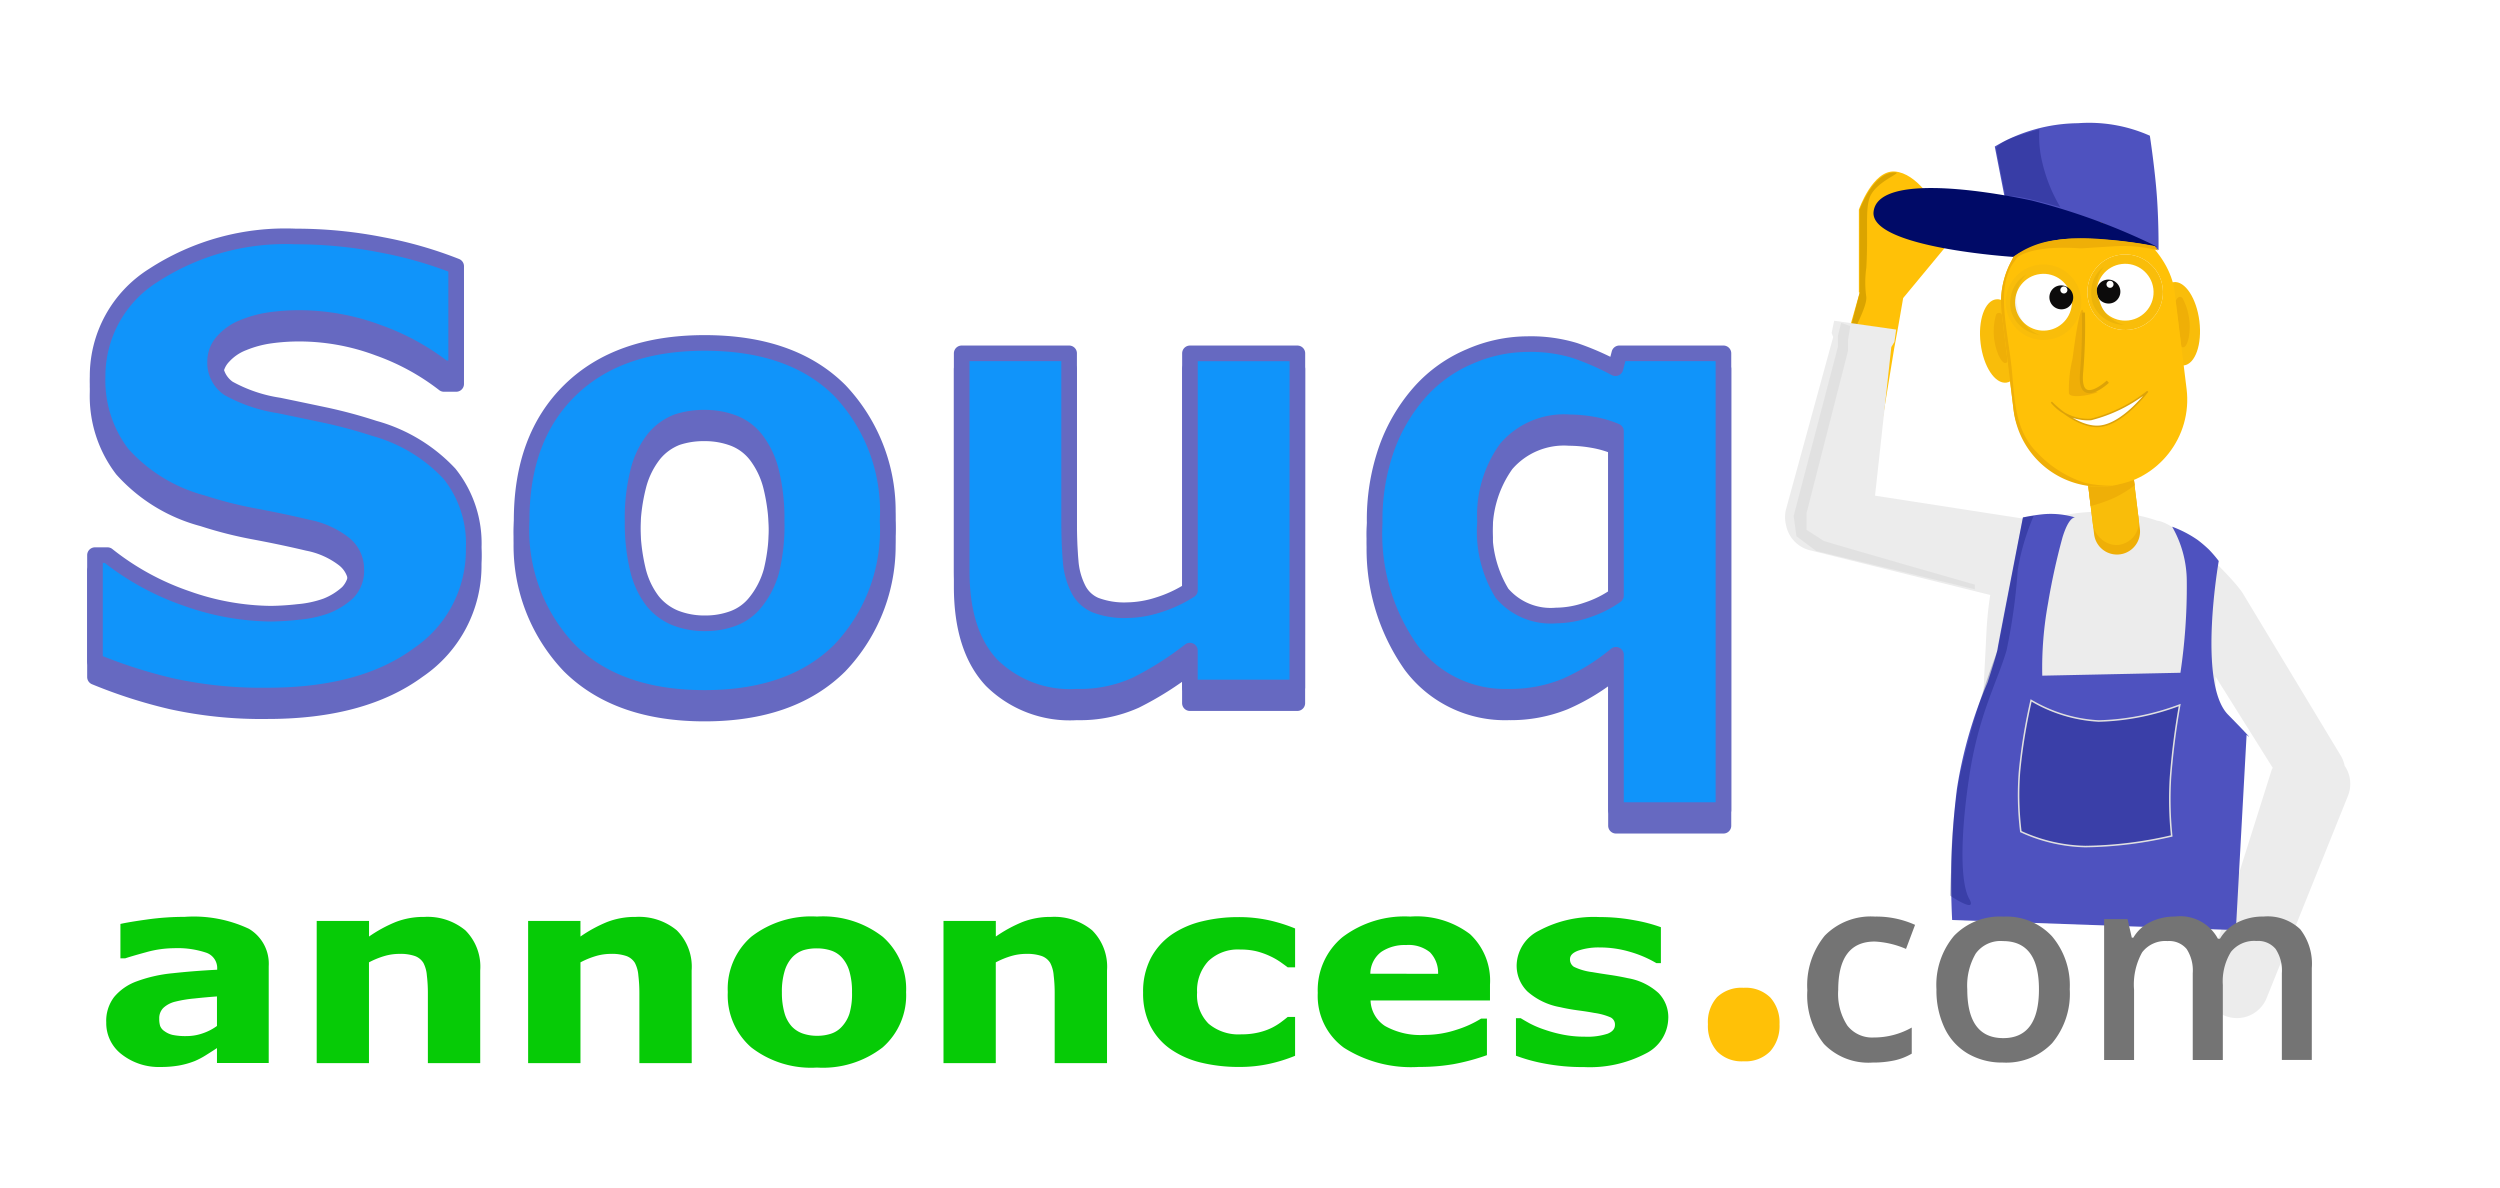 <svg xmlns="http://www.w3.org/2000/svg" xmlns:xlink="http://www.w3.org/1999/xlink" width="160" height="76" viewBox="0 0 160 76">
  <defs>
    <filter id="Union_6" x="112.857" y="17.053" width="39.767" height="51.696" filterUnits="userSpaceOnUse">
      <feOffset dy="0.1" input="SourceAlpha"/>
      <feGaussianBlur stdDeviation="0.05" result="blur"/>
      <feFlood flood-opacity="0.161"/>
      <feComposite operator="in" in2="blur"/>
      <feComposite in="SourceGraphic"/>
    </filter>
    <clipPath id="clip-logo_ar1">
      <rect width="160" height="76"/>
    </clipPath>
  </defs>
  <g id="logo_ar1" clip-path="url(#clip-logo_ar1)">
    <g id="Groupe_85" data-name="Groupe 85">
      <g id="hum1" transform="translate(-3398.33 1121.825) rotate(-7)">
        <path id="Tracé_45" data-name="Tracé 45" d="M3157.3-410l4.958-11.765-.051-.014.646-5.257s1.192-2.423,2.583-2.142,2.256,2.362,2.256,2.362l.371.42.477.54.681.772-4.244,4.009-.509,1.682-.149.476-.292.929-2.678,9.149Z" transform="translate(463.308 -244.459)" fill="#ffc107"/>
        <path id="Tracé_179" data-name="Tracé 179" d="M3165.64-421.673l.65-5.291s1.19-2.36,2.58-2.079c.39.079-1.269.41-1.811,1.323-.434.729-.38,2.2-.8,4.5a6.665,6.665,0,0,0-.229,1.865c-.045.688-1.107,2.034-1.844,3.367Z" transform="translate(459.922 -244.525)" fill="#dba400"/>
        <g transform="matrix(0.99, 0.12, -0.12, 0.99, 3509.72, -699.31)" filter="url(#Union_6)">
          <path id="Union_6-2" data-name="Union 6" d="M24.08,47.359a2.058,2.058,0,0,1-.8-2.8L28.99,32.1a1.049,1.049,0,0,1,.1-.152l-2.92-6.266-.95,7.732s-3.341,6.868-7.555,6.869a3.844,3.844,0,0,1-.67-.059,8.321,8.321,0,0,1-6.75-9.64L11.885,21.3a23.3,23.3,0,0,1,.582-2.6L1.334,14.423a2.059,2.059,0,0,1-1.318-1.8A2.045,2.045,0,0,1,.151,11.6L4.506,1.033,4.441.755,4.7,0,8.576,1.052l-.208.775-.238.3L5.916,11.464l10.389,2.957h.005a11.247,11.247,0,0,1,5.215.127,8.6,8.6,0,0,1,2.161.744C25,15.582,28.209,19.7,28.6,20.675L33.54,31.759a2.058,2.058,0,0,1,.145.623,2.056,2.056,0,0,1-.028,1.945l-6.779,12.23a2.057,2.057,0,0,1-2.8.8Z" transform="translate(113.01 21.24) rotate(-7)" fill="#ececec"/>
        </g>
        <path id="Tracé_35" data-name="Tracé 35" d="M1.474,0A1.474,1.474,0,0,1,2.949,1.474V4.89A1.474,1.474,0,1,1,0,4.89V1.474A1.474,1.474,0,0,1,1.474,0Z" transform="translate(3638.573 -653.926)" fill="#efaf07"/>
        <rect id="Rectangle_10" data-name="Rectangle 10" width="2.949" height="6.365" rx="1.474" transform="translate(3638.573 -654.539)" fill="#f9bd0a"/>
        <ellipse id="Ellipse_4" data-name="Ellipse 4" cx="1.328" cy="2.686" rx="1.328" ry="2.686" transform="translate(3644.266 -664.436)" fill="#f9bd0a"/>
        <ellipse id="Ellipse_5" data-name="Ellipse 5" cx="1.328" cy="2.686" rx="1.328" ry="2.686" transform="translate(3632.851 -664.728)" fill="#f9bd0a"/>
        <path id="Tracé_37" data-name="Tracé 37" d="M.179.09a3.887,3.887,0,0,0,.1,2.6c.357.814.57.439.57.439L.65.223S.422-.172.179.09Z" transform="matrix(0.995, 0.105, -0.105, 0.995, 3633.899, -663.883)" fill="#efaf07"/>
        <path id="Tracé_38" data-name="Tracé 38" d="M.045,2.906A3.887,3.887,0,0,1,.765.41c.544-.7.66-.288.66-.288L.535,2.891S.218,3.219.045,2.906Z" transform="matrix(-0.951, 0.309, -0.309, -0.951, 3646.964, -660.62)" fill="#efaf07"/>
        <rect id="Rectangle_7" data-name="Rectangle 7" width="11.153" height="17.43" rx="5.576" transform="translate(3634.427 -669.4)" fill="#ffc107"/>
        <path id="Tracé_41" data-name="Tracé 41" d="M5.576,0c.587,0-2.861.738-3.812,1.842a4.859,4.859,0,0,0-.538.551C-.148,3.8.22,6.333.206,8.95c-.01,1.878-.387,4.073.946,5.762A7.229,7.229,0,0,0,3.913,17c1.019.4,2.112.427,1.664.427A5.576,5.576,0,0,1,0,11.854V5.576A5.576,5.576,0,0,1,5.576,0Z" transform="translate(3634.427 -669.4)" fill="#efaf07"/>
        <g id="Tracé_21" data-name="Tracé 21" transform="translate(3634.749 -666.592)" fill="#fff">
          <path d="M 2.419 4.537 C 1.25 4.537 0.3 3.587 0.3 2.419 C 0.3 1.25 1.25 0.3 2.419 0.3 C 3.587 0.3 4.537 1.25 4.537 2.419 C 4.537 3.587 3.587 4.537 2.419 4.537 Z" stroke="none"/>
          <path d="M 2.419 0.6 C 1.416 0.6 0.6 1.416 0.6 2.419 C 0.6 3.421 1.416 4.237 2.419 4.237 C 3.421 4.237 4.237 3.421 4.237 2.419 C 4.237 1.416 3.421 0.6 2.419 0.6 M 2.419 1.430511474609375e-06 C 3.754 1.430511474609375e-06 4.837 1.083 4.837 2.419 C 4.837 3.754 3.754 4.837 2.419 4.837 C 1.083 4.837 1.430511474609375e-06 3.754 1.430511474609375e-06 2.419 C 1.430511474609375e-06 1.083 1.083 1.430511474609375e-06 2.419 1.430511474609375e-06 Z" stroke="none" fill="#f9bd0a"/>
        </g>
        <path id="Exclusion_2" data-name="Exclusion 2" d="M.77,1.541A.771.771,0,0,1,.47.061a.771.771,0,0,1,.6,1.42A.765.765,0,0,1,.77,1.541ZM.986.1A.225.225,0,1,0,1.21.328.225.225,0,0,0,.986.1Z" transform="translate(3637.573 -665.118)" fill="#0c0b0b"/>
        <g id="Ellipse_3" data-name="Ellipse 3" transform="translate(3640.013 -666.592)" fill="#fff" stroke="#f9bd0a" stroke-width="0.6">
          <circle cx="2.419" cy="2.419" r="2.419" stroke="none"/>
          <circle cx="2.419" cy="2.419" r="2.119" fill="none"/>
        </g>
        <path id="Exclusion_1" data-name="Exclusion 1" d="M.77,1.541A.771.771,0,0,1,.47.061a.771.771,0,0,1,.6,1.42A.765.765,0,0,1,.77,1.541ZM.918.1a.225.225,0,1,0,.225.225A.225.225,0,0,0,.918.1Z" transform="translate(3640.614 -665.118)" fill="#0c0b0b"/>
        <path id="Tracé_36" data-name="Tracé 36" d="M.5,3.032A8.238,8.238,0,0,0,0,5.2c.027.343,1.267.3,1.784.162.161-.033-.363-.149-.687-.2-.7-.105.545-4,.457-5S.5,3.032.5,3.032Z" transform="translate(3638.073 -663.392)" fill="rgba(188,116,9,0.24)"/>
        <path id="Tracé_19" data-name="Tracé 19" d="M1.049,0A34.732,34.732,0,0,1,.123,3.776c-.658,2.194,1.536.877,1.536.877" transform="matrix(0.996, -0.087, 0.087, 0.996, 3638.577, -663.114)" fill="none" stroke="#dca208" stroke-width="0.2"/>
        <path id="Tracé_20" data-name="Tracé 20" d="M5.5,0" transform="translate(3637.63 -657.765)" fill="none" stroke="#707070" stroke-width="0.2"/>
        <g id="Groupe_7" data-name="Groupe 7" transform="translate(3627.314 -675.998) rotate(3)">
          <path id="Tracé_22" data-name="Tracé 22" d="M0,1.136A10.634,10.634,0,0,1,5.419.017,9.579,9.579,0,0,1,9.95,1.136s.179,2.169.179,3.95-.135,3.39-.135,3.39L6.417,6.443.836,7.909Z" transform="translate(8.042 0)" fill="#4e52bf"/>
          <path id="Tracé_23" data-name="Tracé 23" d="M8.747,4.8S-.415,3.573.015,1.285s6.58-1.026,10.156,0a41.078,41.078,0,0,1,7.8,3.51,26.807,26.807,0,0,0-5.351-.9A7.08,7.08,0,0,0,8.747,4.8Z" transform="translate(0 3.466)" fill="#000a67"/>
          <path id="Tracé_40" data-name="Tracé 40" d="M.216.907A5.635,5.635,0,0,1,2.832.042,13.022,13.022,0,0,1,5.953.173,30.018,30.018,0,0,1,9.3.849l.187.293A9.271,9.271,0,0,0,6.975.686C5.748.673,4.58.671,4.58.671A13.779,13.779,0,0,0,2.434.521C.062.608,0,1.489,0,1.489Z" transform="translate(8.516 7.353)" fill="#efaf07"/>
          <path id="Tracé_49" data-name="Tracé 49" d="M0,1.025S.238.627,1.36.35,2.854,0,2.854,0a7.128,7.128,0,0,0,.054,2.226,9.869,9.869,0,0,0,.938,2.848s-1.118-.4-1.984-.664A7.634,7.634,0,0,0,.38,4.1Z" transform="translate(8.113 0.224)" fill="rgba(0,10,103,0.28)"/>
        </g>
        <path id="Tracé_28" data-name="Tracé 28" d="M3893.815,198.032a11.74,11.74,0,0,1,1.3-.048,5.463,5.463,0,0,1,2.025.457s-.371-.167-.966,1.168a42.33,42.33,0,0,0-1.434,4.079,23.079,23.079,0,0,0-.929,4.545l8.8.893a37.344,37.344,0,0,0,1.112-5.723,7.057,7.057,0,0,0-.5-3.621,7.3,7.3,0,0,1,1.517,1.041,8.115,8.115,0,0,1,.651.71,8.39,8.39,0,0,1,.525.792s-2.318,7.6-.608,9.832,1.022,1.425,1.022,1.425l-2.206,12.326-17.943-2.857a48.218,48.218,0,0,1,1.321-8.276,28.043,28.043,0,0,1,2.786-6.543s.8-1.7.893-2.053S3893.815,198.032,3893.815,198.032Z" transform="translate(-259.635 -848.694)" fill="#4e52bf"/>
        <path id="Tracé_30" data-name="Tracé 30" d="M4240.271-51.488s1.427,1.91,2.934,1.91,3.27-1.843,3.27-1.843a9.7,9.7,0,0,1-3.823,1.343A3.041,3.041,0,0,1,4240.271-51.488Z" transform="translate(-603.383 -606.277)" fill="#fff" stroke="#dca208" stroke-width="0.1"/>
        <path id="Tracé_31" data-name="Tracé 31" d="M4080,609.165A9.483,9.483,0,0,0,4084.13,611a15.744,15.744,0,0,0,5.272-.382,46.269,46.269,0,0,0-1.146,4.508,22.953,22.953,0,0,0-.382,3.744,25.7,25.7,0,0,1-5.577,0,10.39,10.39,0,0,1-3.973-1.452,19.248,19.248,0,0,1,.382-3.82A35.588,35.588,0,0,1,4080,609.165Z" transform="translate(-446.725 -1248.141)" fill="#3a3fa8" stroke="#e0e0e0" stroke-width="0.1"/>
        <path id="Tracé_39" data-name="Tracé 39" d="M3657.213-629.118a5.21,5.21,0,0,0,1.356.167,8.877,8.877,0,0,0,1.592-.211v.343a7.307,7.307,0,0,1-1.368.633,9.476,9.476,0,0,1-1.594.347Z" transform="translate(-18.63 -23.019)" fill="#efaf07"/>
        <path id="Tracé_46" data-name="Tracé 46" d="M3641.949-626.215a14.9,14.9,0,0,0-1.436,3.3,36.966,36.966,0,0,1-1.34,5.035c-.836,1.941-2.278,3.85-3.355,7.724s-1.386,6.714-.954,7.77-1.189-.353-1.189-.353.063-.5.237-1.479a36.832,36.832,0,0,1,1.293-6.013,60.642,60.642,0,0,1,3.4-7.718l2.652-8.253Z" transform="translate(-7.068 -24.467)" fill="rgba(0,10,103,0.26)"/>
        <path id="Tracé_47" data-name="Tracé 47" d="M1.693,0a1.962,1.962,0,0,0-1.4,1.01,2.194,2.194,0,0,0-.289.838,2.2,2.2,0,0,0,.148.931,2.282,2.282,0,0,0,1.08,1.153,2.126,2.126,0,0,1-.761-2.08A2.081,2.081,0,0,1,1.693,0Z" transform="matrix(0.978, -0.208, 0.208, 0.978, 3634.644, -665.716)" fill="rgba(7,7,7,0.05)"/>
        <path id="Tracé_48" data-name="Tracé 48" d="M1.693,0a1.962,1.962,0,0,0-1.4,1.01,2.194,2.194,0,0,0-.289.838,2.2,2.2,0,0,0,.148.931,2.282,2.282,0,0,0,1.08,1.153,2.126,2.126,0,0,1-.761-2.08A2.081,2.081,0,0,1,1.693,0Z" transform="translate(3639.691 -665.417) rotate(-19)" fill="#ecb309"/>
        <path id="Tracé_50" data-name="Tracé 50" d="M3624.478-653.269l-.306.795-.087.7-4.13,10.4.017,1.31,1.144,1.092,9.774,3.667.037-.293s-9.183-3.892-9.263-3.961-1-.836-1-.836l.129-1.054,3.9-9.984.086-.7.254-.861Z" transform="translate(-0.325 -11.171)" fill="rgba(0,0,0,0.05)"/>
      </g>
      <path id="Tracé_304" data-name="Tracé 304" d="M7.886-3.743V-5.632q-.677.048-1.466.133a7.988,7.988,0,0,0-1.2.2,1.705,1.705,0,0,0-.765.4.93.93,0,0,0-.264.69,1.575,1.575,0,0,0,.056.46.7.7,0,0,0,.278.339,1.426,1.426,0,0,0,.51.238,4.054,4.054,0,0,0,.928.077,3.1,3.1,0,0,0,1.016-.178A3.3,3.3,0,0,0,7.886-3.743Zm0,1.416q-.269.178-.668.429a5.049,5.049,0,0,1-.751.4,5.241,5.241,0,0,1-1.021.288,6.7,6.7,0,0,1-1.16.093,3.853,3.853,0,0,1-2.486-.8,2.511,2.511,0,0,1-1-2.049A2.51,2.51,0,0,1,1.308-5.6a3.387,3.387,0,0,1,1.447-1,9.145,9.145,0,0,1,2.3-.518Q6.429-7.268,7.9-7.341V-7.39A1.041,1.041,0,0,0,7.2-8.431a5.767,5.767,0,0,0-2.078-.288,6.723,6.723,0,0,0-1.763.255q-.937.255-1.345.393H1.707v-2.2q.529-.122,1.721-.288a17.3,17.3,0,0,1,2.389-.166,8.3,8.3,0,0,1,4.115.765,2.6,2.6,0,0,1,1.266,2.4v6.189H7.886Zm16.848.964H21.384V-5.875a9.3,9.3,0,0,0-.065-1.1,2.08,2.08,0,0,0-.223-.806,1.068,1.068,0,0,0-.543-.437,2.868,2.868,0,0,0-1-.138,3.452,3.452,0,0,0-.923.13,5.323,5.323,0,0,0-1.016.413v6.448H14.269v-9.1h3.349v1a8.79,8.79,0,0,1,1.709-.932,4.915,4.915,0,0,1,1.821-.324,3.789,3.789,0,0,1,2.636.859,3.288,3.288,0,0,1,.95,2.568Zm13.536,0H34.92V-5.875a9.3,9.3,0,0,0-.065-1.1,2.08,2.08,0,0,0-.223-.806,1.068,1.068,0,0,0-.543-.437,2.868,2.868,0,0,0-1-.138,3.452,3.452,0,0,0-.923.13,5.323,5.323,0,0,0-1.016.413v6.448H27.8v-9.1h3.349v1a8.79,8.79,0,0,1,1.709-.932,4.915,4.915,0,0,1,1.821-.324,3.789,3.789,0,0,1,2.636.859,3.288,3.288,0,0,1,.95,2.568ZM51.99-5.907a4.424,4.424,0,0,1-1.5,3.536A6.244,6.244,0,0,1,46.285-1.08a6.244,6.244,0,0,1-4.207-1.292,4.424,4.424,0,0,1-1.5-3.536,4.418,4.418,0,0,1,1.508-3.548,6.264,6.264,0,0,1,4.2-1.288,6.224,6.224,0,0,1,4.217,1.3A4.45,4.45,0,0,1,51.99-5.907ZM47.88-3.7a2.247,2.247,0,0,0,.487-.838,4.483,4.483,0,0,0,.162-1.357,4.634,4.634,0,0,0-.167-1.345A2.237,2.237,0,0,0,47.9-8.1a1.627,1.627,0,0,0-.714-.47,2.856,2.856,0,0,0-.9-.138,2.972,2.972,0,0,0-.858.113,1.749,1.749,0,0,0-.719.454,2.221,2.221,0,0,0-.487.867,4.5,4.5,0,0,0-.181,1.385A4.691,4.691,0,0,0,44.2-4.6a2.155,2.155,0,0,0,.464.879,1.767,1.767,0,0,0,.71.462,2.819,2.819,0,0,0,.942.146,2.8,2.8,0,0,0,.867-.134A1.6,1.6,0,0,0,47.88-3.7ZM64.849-1.363H61.5V-5.875a9.3,9.3,0,0,0-.065-1.1,2.08,2.08,0,0,0-.223-.806,1.068,1.068,0,0,0-.543-.437,2.868,2.868,0,0,0-1-.138,3.452,3.452,0,0,0-.923.13,5.323,5.323,0,0,0-1.016.413v6.448H54.384v-9.1h3.349v1a8.79,8.79,0,0,1,1.709-.932,4.915,4.915,0,0,1,1.821-.324,3.789,3.789,0,0,1,2.636.859,3.288,3.288,0,0,1,.95,2.568Zm8.5.243A10.211,10.211,0,0,1,70.856-1.4a5.811,5.811,0,0,1-1.962-.875,4.064,4.064,0,0,1-1.28-1.49,4.611,4.611,0,0,1-.455-2.106,4.645,4.645,0,0,1,.487-2.2A4.273,4.273,0,0,1,69-9.6a5.886,5.886,0,0,1,1.948-.842,9.7,9.7,0,0,1,2.292-.267,8.959,8.959,0,0,1,1.967.2,10.2,10.2,0,0,1,1.679.527v2.487h-.472q-.195-.146-.468-.34a4.327,4.327,0,0,0-.672-.381,4.777,4.777,0,0,0-.834-.3,4.24,4.24,0,0,0-1.056-.117,2.725,2.725,0,0,0-2.052.741,2.77,2.77,0,0,0-.718,2.013,2.58,2.58,0,0,0,.736,1.993,2.966,2.966,0,0,0,2.089.68,4.71,4.71,0,0,0,1.135-.126,3.978,3.978,0,0,0,.838-.3,4.042,4.042,0,0,0,.556-.34q.241-.178.445-.348h.472v2.487a10.051,10.051,0,0,1-1.647.514A8.773,8.773,0,0,1,73.347-1.12ZM89.359-5.373H81.715a2.023,2.023,0,0,0,.932,1.636,4.61,4.61,0,0,0,2.528.567,6.42,6.42,0,0,0,2.05-.332,6.787,6.787,0,0,0,1.568-.713h.371v2.341a13.766,13.766,0,0,1-2.134.575,12.7,12.7,0,0,1-2.217.178,8.005,8.005,0,0,1-4.806-1.231,4.1,4.1,0,0,1-1.67-3.507A4.4,4.4,0,0,1,79.92-9.427a6.578,6.578,0,0,1,4.337-1.316,5.655,5.655,0,0,1,3.822,1.122,4.062,4.062,0,0,1,1.28,3.228ZM86.038-7.082a1.884,1.884,0,0,0-.52-1.377,2.175,2.175,0,0,0-1.531-.462,2.693,2.693,0,0,0-1.586.437,1.772,1.772,0,0,0-.7,1.4Zm14.732,2.835a2.578,2.578,0,0,1-1.447,2.272,7.732,7.732,0,0,1-3.961.863,12.885,12.885,0,0,1-2.523-.227,10.648,10.648,0,0,1-1.818-.5v-2.4h.306q.25.154.58.336a6.289,6.289,0,0,0,.932.393,8.529,8.529,0,0,0,1.178.32,7.086,7.086,0,0,0,1.41.134,4.153,4.153,0,0,0,1.457-.19q.473-.19.473-.563a.508.508,0,0,0-.278-.482,4.014,4.014,0,0,0-1.058-.288q-.371-.073-1.007-.158t-1.155-.207a4.281,4.281,0,0,1-2.106-1.008,2.311,2.311,0,0,1-.687-1.705A2.536,2.536,0,0,1,92.49-9.84a7.437,7.437,0,0,1,3.892-.871,11.817,11.817,0,0,1,2.24.207,10.061,10.061,0,0,1,1.675.441v2.3h-.288a7.244,7.244,0,0,0-1.693-.725,6.794,6.794,0,0,0-1.925-.279,4.125,4.125,0,0,0-1.359.194q-.552.194-.552.551a.56.56,0,0,0,.25.494,3.748,3.748,0,0,0,1.178.34q.51.089,1.1.174t1.183.215a3.88,3.88,0,0,1,1.948.944A2.206,2.206,0,0,1,100.771-4.247Z" transform="translate(6 69.404)" fill="#06cb06"/>
      <path id="Tracé_303" data-name="Tracé 303" d="M26.317-8.912A8.09,8.09,0,0,1,22.766-2.1Q19.214.514,13.121.514A26.929,26.929,0,0,1,6.979-.1a31.674,31.674,0,0,1-4.9-1.571v-6.8h.8A16.94,16.94,0,0,0,7.95-5.694a16.5,16.5,0,0,0,5.4.971A17.516,17.516,0,0,0,15.1-4.837a7,7,0,0,0,1.771-.381,4.409,4.409,0,0,0,1.381-.857A2,2,0,0,0,18.8-7.6a2.054,2.054,0,0,0-.79-1.609,5.493,5.493,0,0,0-2.314-1.038q-1.6-.381-3.38-.714a25.947,25.947,0,0,1-3.342-.847,10.5,10.5,0,0,1-5.151-3.152A7.727,7.727,0,0,1,2.247-19.9,7.6,7.6,0,0,1,5.8-26.365a15.489,15.489,0,0,1,9.131-2.5,28.33,28.33,0,0,1,5.532.543,25.854,25.854,0,0,1,4.732,1.362v6.532h-.781a15.074,15.074,0,0,0-4.2-2.295,14.461,14.461,0,0,0-5.075-.924,13.4,13.4,0,0,0-1.819.124,7.14,7.14,0,0,0-1.742.467,3.332,3.332,0,0,0-1.276.866,1.9,1.9,0,0,0-.533,1.323,1.976,1.976,0,0,0,.857,1.723,9.6,9.6,0,0,0,3.237,1.095q1.562.324,3,.628a31.426,31.426,0,0,1,3.094.838,10.341,10.341,0,0,1,4.808,2.9A7.14,7.14,0,0,1,26.317-8.912Zm26.489-1.771a11.153,11.153,0,0,1-3.075,8.312Q46.655.667,41.095.667T32.459-2.371a11.153,11.153,0,0,1-3.075-8.312q0-5.313,3.094-8.341t8.617-3.028q5.6,0,8.655,3.047A11.225,11.225,0,0,1,52.806-10.683Zm-8.436,5.2a5.5,5.5,0,0,0,1-1.971,11.988,11.988,0,0,0,.333-3.19,12.389,12.389,0,0,0-.343-3.161,5.532,5.532,0,0,0-.952-2.038,3.341,3.341,0,0,0-1.466-1.1,5.184,5.184,0,0,0-1.847-.324,5.379,5.379,0,0,0-1.761.267,3.56,3.56,0,0,0-1.476,1.066,5.455,5.455,0,0,0-1,2.038,12.032,12.032,0,0,0-.371,3.256,12.547,12.547,0,0,0,.324,3.037,5.337,5.337,0,0,0,.952,2.066,3.622,3.622,0,0,0,1.457,1.085,5.12,5.12,0,0,0,1.933.343,5.08,5.08,0,0,0,1.781-.314A3.262,3.262,0,0,0,44.37-5.484ZM79.028,0H72.154V-2.361a20.36,20.36,0,0,1-3.48,2.2A8.683,8.683,0,0,1,64.908.59a7.108,7.108,0,0,1-5.449-2.038q-1.911-2.038-1.911-6.018v-13.92h6.875v10.607q0,1.619.1,2.695A4.7,4.7,0,0,0,65.013-6.3a2.188,2.188,0,0,0,1.095,1.028,5.2,5.2,0,0,0,2.047.324A6.743,6.743,0,0,0,70.1-5.275a8.362,8.362,0,0,0,2.057-.952V-21.385h6.875ZM106.3,7.846H99.423v-9.94A13.621,13.621,0,0,1,96.152-.076,9.257,9.257,0,0,1,92.557.59a7.5,7.5,0,0,1-6.248-3.009,12.915,12.915,0,0,1-2.33-8.112,13.691,13.691,0,0,1,.789-4.827,11.063,11.063,0,0,1,2.159-3.609,8.9,8.9,0,0,1,3.138-2.219,9.305,9.305,0,0,1,3.69-.79,9.686,9.686,0,0,1,3.034.409,17.363,17.363,0,0,1,2.6,1.133l.248-.952H106.3ZM99.423-5.886V-16.4a6.742,6.742,0,0,0-1.52-.439,8.926,8.926,0,0,0-1.463-.133,4.869,4.869,0,0,0-4.047,1.688A7.313,7.313,0,0,0,91.044-10.6a7.6,7.6,0,0,0,1.083,4.568A4.093,4.093,0,0,0,95.6-4.608a6.183,6.183,0,0,0,1.976-.353A6.963,6.963,0,0,0,99.423-5.886Z" transform="translate(4 45)" fill="#6669c1" stroke="#6669c1" stroke-linecap="round" stroke-linejoin="round" stroke-width="1"/>
      <path id="Tracé_305" data-name="Tracé 305" d="M26.317-8.912A8.09,8.09,0,0,1,22.766-2.1Q19.214.514,13.121.514A26.929,26.929,0,0,1,6.979-.1a31.674,31.674,0,0,1-4.9-1.571v-6.8h.8A16.94,16.94,0,0,0,7.95-5.694a16.5,16.5,0,0,0,5.4.971A17.516,17.516,0,0,0,15.1-4.837a7,7,0,0,0,1.771-.381,4.409,4.409,0,0,0,1.381-.857A2,2,0,0,0,18.8-7.6a2.054,2.054,0,0,0-.79-1.609,5.493,5.493,0,0,0-2.314-1.038q-1.6-.381-3.38-.714a25.947,25.947,0,0,1-3.342-.847,10.5,10.5,0,0,1-5.151-3.152A7.727,7.727,0,0,1,2.247-19.9,7.6,7.6,0,0,1,5.8-26.365a15.489,15.489,0,0,1,9.131-2.5,28.33,28.33,0,0,1,5.532.543,25.854,25.854,0,0,1,4.732,1.362v6.532h-.781a15.074,15.074,0,0,0-4.2-2.295,14.461,14.461,0,0,0-5.075-.924,13.4,13.4,0,0,0-1.819.124,7.14,7.14,0,0,0-1.742.467,3.332,3.332,0,0,0-1.276.866,1.9,1.9,0,0,0-.533,1.323,1.976,1.976,0,0,0,.857,1.723,9.6,9.6,0,0,0,3.237,1.095q1.562.324,3,.628a31.426,31.426,0,0,1,3.094.838,10.341,10.341,0,0,1,4.808,2.9A7.14,7.14,0,0,1,26.317-8.912Zm26.489-1.771a11.153,11.153,0,0,1-3.075,8.312Q46.655.667,41.095.667T32.459-2.371a11.153,11.153,0,0,1-3.075-8.312q0-5.313,3.094-8.341t8.617-3.028q5.6,0,8.655,3.047A11.225,11.225,0,0,1,52.806-10.683Zm-8.436,5.2a5.5,5.5,0,0,0,1-1.971,11.988,11.988,0,0,0,.333-3.19,12.389,12.389,0,0,0-.343-3.161,5.532,5.532,0,0,0-.952-2.038,3.341,3.341,0,0,0-1.466-1.1,5.184,5.184,0,0,0-1.847-.324,5.379,5.379,0,0,0-1.761.267,3.56,3.56,0,0,0-1.476,1.066,5.455,5.455,0,0,0-1,2.038,12.032,12.032,0,0,0-.371,3.256,12.547,12.547,0,0,0,.324,3.037,5.337,5.337,0,0,0,.952,2.066,3.622,3.622,0,0,0,1.457,1.085,5.12,5.12,0,0,0,1.933.343,5.08,5.08,0,0,0,1.781-.314A3.262,3.262,0,0,0,44.37-5.484ZM79.028,0H72.154V-2.361a20.36,20.36,0,0,1-3.48,2.2A8.683,8.683,0,0,1,64.908.59a7.108,7.108,0,0,1-5.449-2.038q-1.911-2.038-1.911-6.018v-13.92h6.875v10.607q0,1.619.1,2.695A4.7,4.7,0,0,0,65.013-6.3a2.188,2.188,0,0,0,1.095,1.028,5.2,5.2,0,0,0,2.047.324A6.743,6.743,0,0,0,70.1-5.275a8.362,8.362,0,0,0,2.057-.952V-21.385h6.875ZM106.3,7.846H99.423v-9.94A13.621,13.621,0,0,1,96.152-.076,9.257,9.257,0,0,1,92.557.59a7.5,7.5,0,0,1-6.248-3.009,12.915,12.915,0,0,1-2.33-8.112,13.691,13.691,0,0,1,.789-4.827,11.063,11.063,0,0,1,2.159-3.609,8.9,8.9,0,0,1,3.138-2.219,9.305,9.305,0,0,1,3.69-.79,9.686,9.686,0,0,1,3.034.409,17.363,17.363,0,0,1,2.6,1.133l.248-.952H106.3ZM99.423-5.886V-16.4a6.742,6.742,0,0,0-1.52-.439,8.926,8.926,0,0,0-1.463-.133,4.869,4.869,0,0,0-4.047,1.688A7.313,7.313,0,0,0,91.044-10.6a7.6,7.6,0,0,0,1.083,4.568A4.093,4.093,0,0,0,95.6-4.608a6.183,6.183,0,0,0,1.976-.353A6.963,6.963,0,0,0,99.423-5.886Z" transform="translate(4 44)" fill="#1094fa" stroke="#6669c1" stroke-linecap="round" stroke-linejoin="round" stroke-width="1"/>
      <g id="Groupe_66" data-name="Groupe 66" transform="translate(109.308 58.661)">
        <path id="Tracé_1" data-name="Tracé 1" d="M1770.986,7353.5h0a3.951,3.951,0,0,1-3.11-1.192h0a4.993,4.993,0,0,1-1.062-3.428h0a5.017,5.017,0,0,1,1.113-3.5h0a4.125,4.125,0,0,1,3.215-1.223h0a6.016,6.016,0,0,1,2.566.53h0l-.579,1.54h0a5.791,5.791,0,0,0-2-.473h0q-2.339,0-2.339,3.1h0a3.711,3.711,0,0,0,.584,2.278h0a2.01,2.01,0,0,0,1.7.763h0a4.9,4.9,0,0,0,2.422-.636h0v1.67h0a3.775,3.775,0,0,1-1.1.432h0A6.581,6.581,0,0,1,1770.986,7353.5Zm12.622-4.686h0a4.926,4.926,0,0,1-1.13,3.447h0a4.06,4.06,0,0,1-3.155,1.238h0a4.327,4.327,0,0,1-2.233-.57h0a3.76,3.76,0,0,1-1.492-1.638h0a5.585,5.585,0,0,1-.521-2.478h0a4.884,4.884,0,0,1,1.125-3.422h0a4.075,4.075,0,0,1,3.17-1.231h0a3.97,3.97,0,0,1,3.1,1.259h0A4.864,4.864,0,0,1,1783.607,7348.811Zm-6.559,0h0q0,3.122,2.306,3.122h0q2.282,0,2.282-3.122h0q0-3.088-2.3-3.088h0a1.957,1.957,0,0,0-1.748.8h0A4.062,4.062,0,0,0,1777.049,7348.811Zm16.356-.252v4.776h-1.925v-5.559h0a2.527,2.527,0,0,0-.39-1.545h0a1.447,1.447,0,0,0-1.223-.509h0a1.865,1.865,0,0,0-1.626.721h0a4.239,4.239,0,0,0-.517,2.4h0v4.491h-1.916v-9.015h1.5l.271,1.183h.1a2.515,2.515,0,0,1,1.09-1h0a3.52,3.52,0,0,1,1.568-.35h0a2.739,2.739,0,0,1,2.753,1.418h.133a2.745,2.745,0,0,1,1.124-1.043h0a3.577,3.577,0,0,1,1.662-.375h0a3.029,3.029,0,0,1,2.352.816h0a3.6,3.6,0,0,1,.738,2.484h0v5.877h-1.916v-5.559h0a2.5,2.5,0,0,0-.4-1.545h0a1.454,1.454,0,0,0-1.225-.509h0a1.9,1.9,0,0,0-1.634.7h0a3.6,3.6,0,0,0-.517,2.141Z" transform="translate(-1760.452 -7344.157)" fill="#747474" fill-rule="evenodd"/>
        <path id="Tracé_2" data-name="Tracé 2" d="M1739.31,7390.431h0a2.383,2.383,0,0,1,.583-1.729h0a2.263,2.263,0,0,1,1.7-.6h0a2.242,2.242,0,0,1,1.712.625h0a2.4,2.4,0,0,1,.586,1.705h0a2.442,2.442,0,0,1-.594,1.732h0a2.207,2.207,0,0,1-1.7.642h0a2.2,2.2,0,0,1-1.7-.633h0A2.467,2.467,0,0,1,1739.31,7390.431Z" transform="translate(-1739.31 -7383.544)" fill="#ffc107"/>
      </g>
    </g>
  </g>
</svg>
